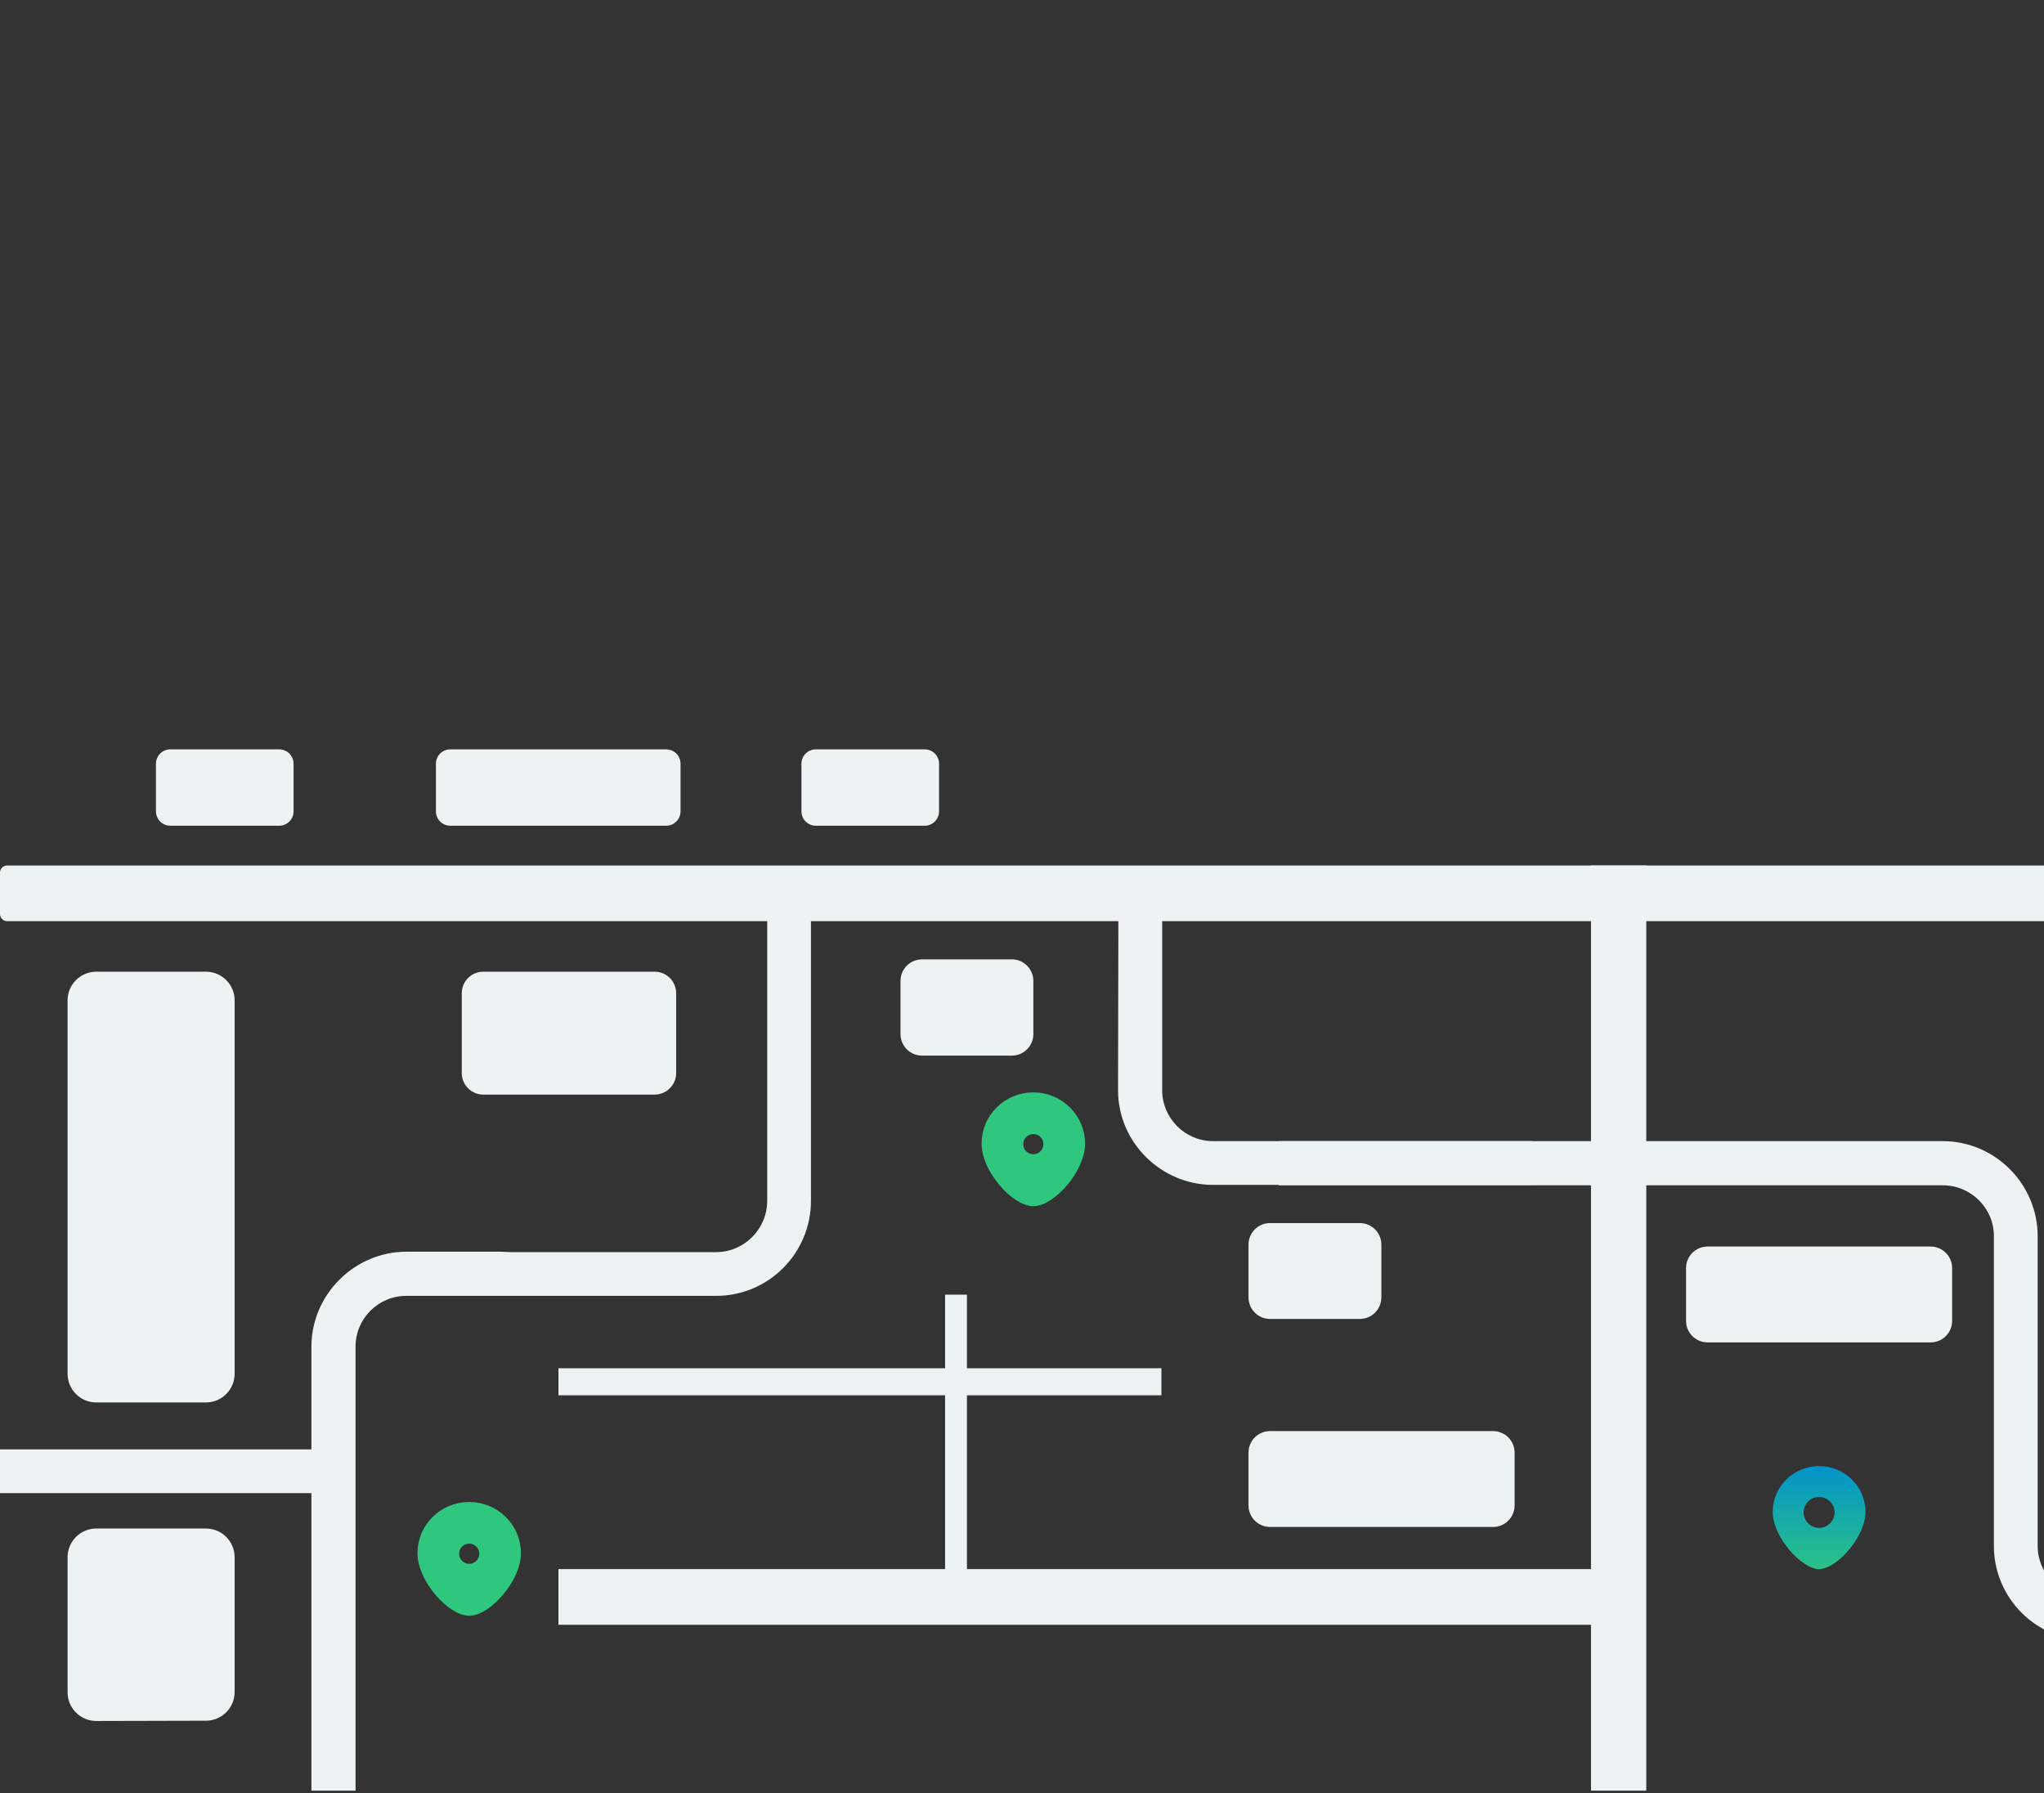 <?xml version="1.0" encoding="UTF-8"?> <svg xmlns="http://www.w3.org/2000/svg" width="285" height="250" viewBox="0 0 285 250" fill="none"><rect x="0" y="0" width="285" height="250" fill="#333333" stroke="none"/><path d="M221.835 249.675H229.544V120.678H221.835V249.675Z" fill="#EDF2F3"></path><path d="M223.661 226.548V218.784H77.864V226.548H223.661Z" fill="#EDF2F3"></path><path d="M1 128.442C0.448 128.442 -0 127.995 -0 127.442V121.678C-0 121.126 0.448 120.678 1 120.678H442.669C443.221 120.678 443.669 121.126 443.669 121.678V127.442C443.669 127.995 443.221 128.442 442.669 128.442H1Z" fill="#EDF2F3"></path><path d="M270.861 159.111C278.182 159.111 284.116 165.1 284.116 172.365V185.509V186.84V215.568C284.116 219.45 287.332 222.666 291.27 222.666H335.692V228.767H291.27C283.949 228.767 278.015 222.833 278.015 215.568V172.365C278.015 168.428 274.799 165.267 270.861 165.267H178.301V159.111H270.861Z" fill="#EDF2F3"></path><path d="M162.046 152.012C162.046 155.894 165.207 159.111 169.144 159.111H213.622V165.211H169.144C161.879 165.211 155.89 159.277 155.89 152.012L155.945 124.56H162.046V152.012Z" fill="#EDF2F3"></path><path d="M43.419 187.783C43.419 180.518 49.409 174.528 56.674 174.528H69.817L71.148 174.584H99.876C103.758 174.584 106.975 171.367 106.975 167.429V122.952H113.075V167.429C113.075 174.75 107.141 180.684 99.876 180.684H56.674C52.736 180.684 49.575 183.845 49.575 187.783V249.675H43.419V187.783Z" fill="#EDF2F3"></path><path d="M64.386 149.622C64.386 151.279 65.729 152.622 67.386 152.622H91.278C92.935 152.622 94.278 151.279 94.278 149.622V138.485C94.278 136.828 92.935 135.485 91.278 135.485H67.386C65.729 135.485 64.386 136.828 64.386 138.485V149.622Z" fill="#EDF2F3"></path><path d="M111.746 113.132C111.746 114.237 112.641 115.132 113.746 115.132H128.935C130.039 115.132 130.935 114.237 130.935 113.132V106.484C130.935 105.379 130.039 104.484 128.935 104.484H113.746C112.641 104.484 111.746 105.379 111.746 106.484V113.132Z" fill="#EDF2F3"></path><path d="M60.781 113.132C60.781 114.237 61.676 115.132 62.781 115.132H92.888C93.992 115.132 94.888 114.237 94.888 113.132V106.484C94.888 105.379 93.992 104.484 92.888 104.484H62.781C61.676 104.484 60.781 105.379 60.781 106.484V113.132Z" fill="#EDF2F3"></path><path d="M21.746 113.132C21.746 114.237 22.641 115.132 23.746 115.132H38.935C40.039 115.132 40.935 114.237 40.935 113.132V106.484C40.935 105.379 40.039 104.484 38.935 104.484H23.746C22.641 104.484 21.746 105.379 21.746 106.484V113.132Z" fill="#EDF2F3"></path><path d="M9.423 235.96C9.423 238.173 11.22 239.965 13.433 239.96L28.725 239.923C30.931 239.918 32.716 238.129 32.716 235.923V217.127C32.716 214.918 30.925 213.127 28.716 213.127H13.423C11.214 213.127 9.423 214.918 9.423 217.127V235.96Z" fill="#EDF2F3"></path><path d="M9.423 191.547C9.423 193.756 11.214 195.547 13.423 195.547H28.716C30.925 195.547 32.716 193.756 32.716 191.547V139.485C32.716 137.276 30.925 135.485 28.716 135.485H13.423C11.214 135.485 9.423 137.276 9.423 139.485V191.547Z" fill="#EDF2F3"></path><path d="M44.091 208.192V202.091H0.001V208.192H44.091Z" fill="#EDF2F3"></path><path d="M131.775 222.667H134.825V180.518H131.775V222.667Z" fill="#EDF2F3"></path><path d="M161.942 194.549V190.778H77.867V194.549H161.942Z" fill="#EDF2F3"></path><path d="M174.083 180.901C174.083 182.558 175.426 183.901 177.083 183.901H189.606C191.263 183.901 192.606 182.558 192.606 180.901V173.536C192.606 171.879 191.263 170.536 189.606 170.536H177.083C175.426 170.536 174.083 171.879 174.083 173.536V180.901Z" fill="#EDF2F3"></path><path d="M125.56 144.187C125.56 145.844 126.903 147.187 128.56 147.187H141.083C142.74 147.187 144.083 145.844 144.083 144.187V136.766C144.083 135.109 142.74 133.766 141.083 133.766H128.56C126.903 133.766 125.56 135.109 125.56 136.766V144.187Z" fill="#EDF2F3"></path><path d="M174.083 209.906C174.083 211.563 175.426 212.906 177.083 212.906H208.185C209.841 212.906 211.185 211.563 211.185 209.906V202.541C211.185 200.884 209.841 199.541 208.185 199.541H177.083C175.426 199.541 174.083 200.884 174.083 202.541V209.906Z" fill="#EDF2F3"></path><path d="M235.091 184.173C235.091 185.83 236.434 187.173 238.091 187.173H269.192C270.849 187.173 272.192 185.83 272.192 184.173V176.807C272.192 175.15 270.849 173.807 269.192 173.807H238.091C236.434 173.807 235.091 175.15 235.091 176.807V184.173Z" fill="#EDF2F3"></path><path fill-rule="evenodd" clip-rule="evenodd" d="M144.079 167.432C146.503 167.432 150.543 162.977 150.543 159.451C150.543 155.924 147.649 153.066 144.079 153.066C140.509 153.066 137.614 155.924 137.614 159.451C137.614 162.977 141.655 167.432 144.079 167.432ZM144.079 161.685C145.269 161.685 146.234 160.721 146.234 159.53C146.234 158.34 145.269 157.376 144.079 157.376C142.889 157.376 141.924 158.34 141.924 159.53C141.924 160.721 142.889 161.685 144.079 161.685Z" fill="#2FC77E" stroke="#2FC77E" stroke-width="1.5"></path><path fill-rule="evenodd" clip-rule="evenodd" d="M65.422 224.54C67.847 224.54 71.887 220.086 71.887 216.56C71.887 213.033 68.993 210.175 65.422 210.175C61.852 210.175 58.958 213.033 58.958 216.56C58.958 220.086 62.998 224.54 65.422 224.54ZM65.422 218.794C66.613 218.794 67.577 217.829 67.577 216.639C67.577 215.449 66.613 214.484 65.422 214.484C64.232 214.484 63.268 215.449 63.268 216.639C63.268 217.829 64.232 218.794 65.422 218.794Z" fill="#2FC77E" stroke="#2FC77E" stroke-width="1.5"></path><path fill-rule="evenodd" clip-rule="evenodd" d="M253.641 218.784C256.065 218.784 260.106 214.329 260.106 210.803C260.106 207.277 257.212 204.418 253.641 204.418C250.071 204.418 247.177 207.277 247.177 210.803C247.177 214.329 251.217 218.784 253.641 218.784ZM253.641 213.038C254.831 213.038 255.796 212.073 255.796 210.883C255.796 209.693 254.831 208.728 253.641 208.728C252.451 208.728 251.486 209.693 251.486 210.883C251.486 212.073 252.451 213.038 253.641 213.038Z" fill="url(#paint0_linear_113_4796)"></path><defs><linearGradient id="paint0_linear_113_4796" x1="253.641" y1="204.418" x2="253.641" y2="218.784" gradientUnits="userSpaceOnUse"><stop stop-color="#0293CA"></stop><stop offset="1" stop-color="#2BC287"></stop></linearGradient></defs></svg> 